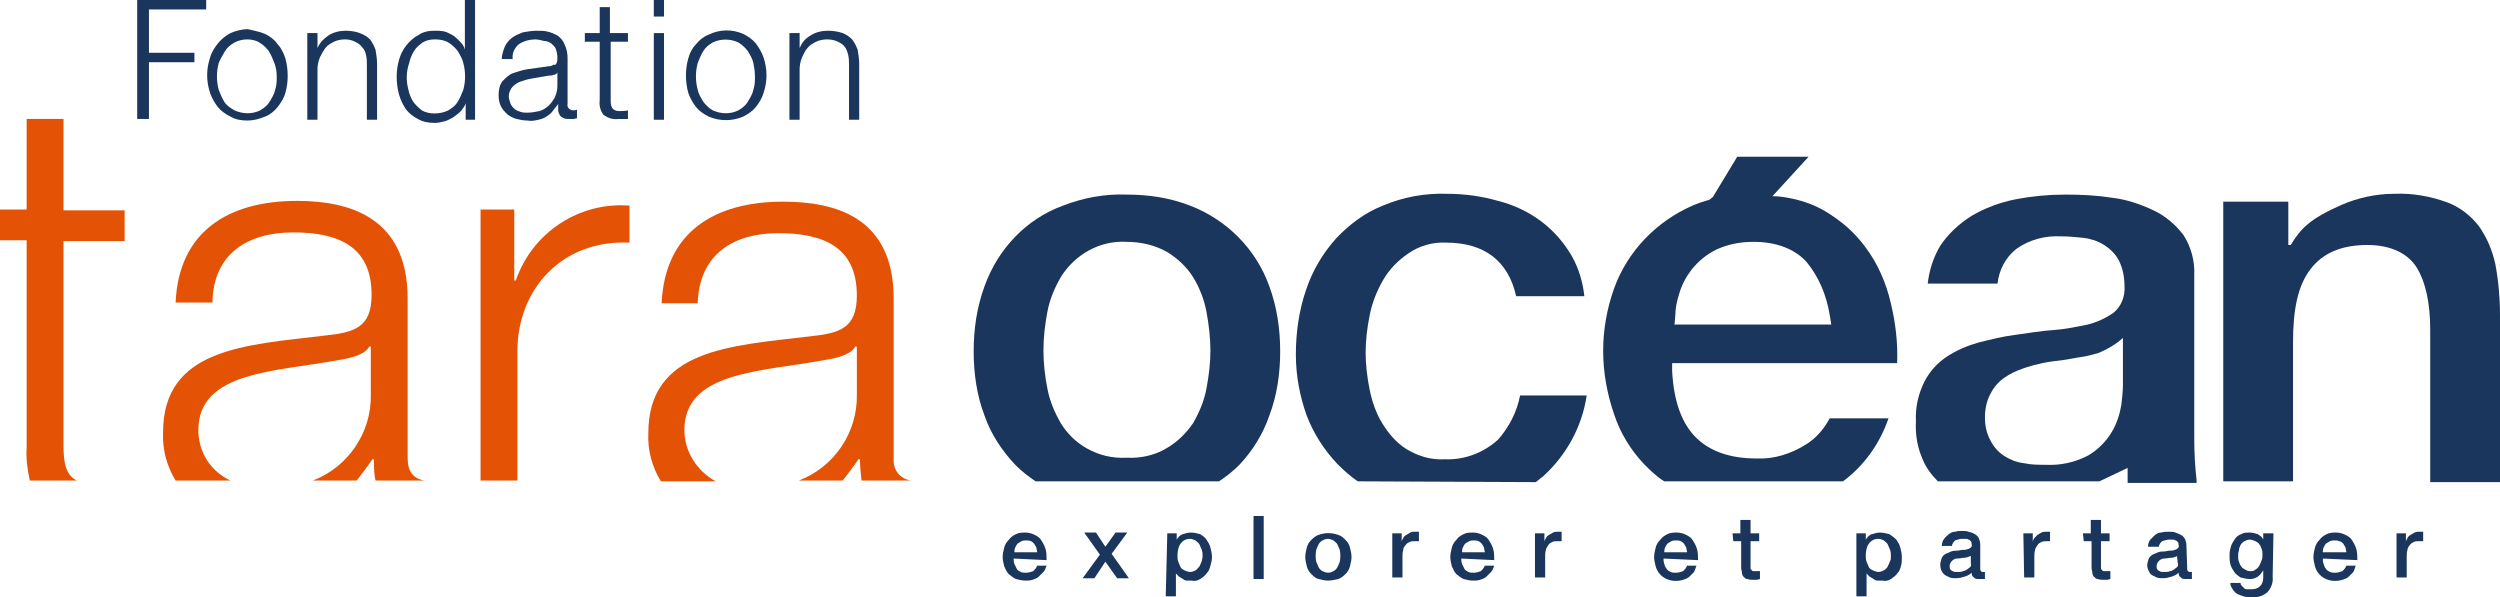<svg class="icon logo-blue" viewBox="0 0 226 54" fill="none" xmlns="http://www.w3.org/2000/svg">
  <path d="M189.785 43.513H175.187C174.62 42.943 174.124 42.302 173.84 41.59C173.344 40.522 173.131 39.311 173.202 38.1C173.131 36.819 173.415 35.608 173.982 34.468C174.478 33.543 175.116 32.831 175.966 32.261C176.817 31.691 177.809 31.264 178.801 30.979C179.935 30.694 181.069 30.409 182.203 30.267C183.336 30.124 184.47 29.911 185.604 29.839C186.667 29.768 187.659 29.555 188.722 29.341C189.573 29.127 190.352 28.771 191.061 28.273C191.77 27.703 192.124 26.777 192.053 25.851C192.053 25.068 191.912 24.285 191.557 23.572C191.274 23.003 190.778 22.504 190.211 22.148C189.644 21.792 189.006 21.578 188.368 21.507C187.659 21.436 187.022 21.365 186.313 21.365C184.896 21.294 183.478 21.65 182.273 22.504C181.281 23.288 180.714 24.427 180.573 25.638H174.265C174.407 24.427 174.761 23.288 175.399 22.219C176.108 21.151 177.1 20.225 178.234 19.513C179.439 18.801 180.785 18.302 182.203 18.018C183.691 17.733 185.179 17.59 186.738 17.59C188.156 17.59 189.573 17.662 190.919 17.875C192.195 18.018 193.471 18.445 194.675 19.015C195.738 19.513 196.66 20.297 197.368 21.222C198.077 22.291 198.431 23.644 198.361 24.925V39.667C198.361 40.949 198.431 42.16 198.573 43.442C198.573 43.513 198.573 43.584 198.573 43.655H192.337C192.337 43.37 192.337 43.157 192.337 43.014V42.302L189.785 43.513ZM191.912 30.552C191.274 31.121 190.565 31.549 189.715 31.905C189.219 32.047 188.722 32.19 188.226 32.261C187.659 32.332 187.092 32.474 186.526 32.546C185.959 32.617 185.25 32.688 184.612 32.831C183.974 32.973 183.407 33.115 182.84 33.329C182.203 33.543 181.636 33.828 181.14 34.184C180.643 34.54 180.218 35.038 179.935 35.608C179.58 36.249 179.439 37.032 179.439 37.744C179.439 38.456 179.58 39.169 179.935 39.81C180.218 40.379 180.643 40.878 181.21 41.234C181.777 41.59 182.344 41.804 182.982 41.875C183.62 42.017 184.258 42.017 184.896 42.017C186.242 42.089 187.589 41.804 188.793 41.163C189.644 40.664 190.423 39.881 190.919 39.026C191.345 38.314 191.628 37.459 191.77 36.605C191.841 35.964 191.912 35.394 191.912 34.753V30.409" fill="#1B365D"></path>
  <path d="M122.745 43.513C122.107 43.086 121.469 42.516 120.902 41.947C119.697 40.665 118.776 39.24 118.138 37.602C117.5 35.822 117.146 33.97 117.146 32.048C117.146 30.054 117.429 28.059 118.067 26.208C118.634 24.499 119.556 22.932 120.76 21.579C121.965 20.297 123.382 19.229 125.012 18.588C126.855 17.805 128.839 17.448 130.824 17.52C132.383 17.52 133.942 17.733 135.43 18.161C136.847 18.517 138.194 19.158 139.328 20.012C140.462 20.867 141.383 21.935 142.092 23.146C142.73 24.285 143.084 25.496 143.226 26.778H137.06C136.351 23.573 134.154 21.935 130.753 21.935C129.548 21.864 128.272 22.22 127.28 22.932C126.359 23.573 125.579 24.356 125.012 25.353C124.445 26.35 124.02 27.419 123.808 28.558C123.595 29.626 123.453 30.766 123.453 31.905C123.453 32.973 123.595 34.113 123.808 35.181C124.02 36.249 124.375 37.318 124.942 38.243C125.508 39.169 126.217 40.024 127.138 40.593C128.201 41.234 129.335 41.59 130.611 41.519C132.383 41.59 134.084 40.95 135.43 39.739C136.422 38.599 137.131 37.246 137.414 35.751H143.438C143.013 38.599 141.596 41.163 139.47 43.086C139.257 43.228 139.044 43.442 138.832 43.584L122.745 43.513Z" fill="#1B365D"></path>
  <path d="M150.453 43.512C149.745 43.085 149.178 42.515 148.611 41.946C147.406 40.664 146.485 39.168 145.918 37.459C145.28 35.607 144.926 33.684 144.926 31.69C144.926 29.768 145.28 27.845 145.918 26.064C147.122 22.717 149.745 20.011 153.005 18.587C153.501 18.373 153.926 18.231 154.422 18.088H154.493L154.847 17.803L157.044 14.171H163.493L161.084 16.806L160.233 17.732C160.942 17.732 161.651 17.875 162.288 18.017C163.21 18.231 164.131 18.587 164.981 19.085C165.69 19.513 166.399 20.011 167.037 20.581C167.603 21.079 168.17 21.72 168.596 22.29C169.73 23.785 170.509 25.566 170.934 27.418C171.36 29.198 171.572 30.978 171.501 32.83H151.162V33.542C151.304 36.248 152.012 38.242 153.288 39.524C154.564 40.806 156.406 41.447 158.816 41.447C160.375 41.518 161.934 41.02 163.281 40.165C164.202 39.595 164.91 38.741 165.407 37.815H170.722C169.942 40.094 168.525 42.088 166.611 43.512H150.453ZM158.532 21.863C157.328 21.863 156.194 22.076 155.131 22.575C154.28 23.002 153.572 23.572 152.934 24.355C152.438 24.996 152.012 25.779 151.8 26.563C151.587 27.204 151.445 27.916 151.445 28.557L151.375 29.34H165.548L165.407 28.486C165.123 26.705 164.414 24.996 163.281 23.643C162.217 22.504 160.588 21.863 158.532 21.863Z" fill="#1B365D"></path>
  <path d="M206.936 22.148H207.078C207.999 20.653 208.779 19.798 211.684 18.516C213.173 17.875 214.803 17.519 216.433 17.519C218.062 17.448 219.692 17.733 221.252 18.303C222.385 18.73 223.378 19.513 224.086 20.439C224.795 21.436 225.291 22.576 225.575 23.858C225.858 25.353 226 26.92 226 28.486V43.584H219.692V29.84C219.692 27.347 219.267 25.495 218.488 24.214C217.708 22.932 216.149 22.148 214.023 22.148C211.684 22.148 209.983 22.86 208.85 24.356C207.716 25.852 207.29 27.988 207.29 30.979V43.513H200.983V18.232H206.865V21.579V22.148" fill="#1B365D"></path>
  <path d="M18.639 0V0.855H13.465V4.771H17.576V5.626H13.465V10.754H12.402V0H18.639Z" fill="#1B365D"></path>
  <path d="M23.953 3.064C24.378 3.277 24.803 3.562 25.087 3.989C25.441 4.345 25.654 4.844 25.796 5.271C25.937 5.77 26.008 6.339 26.008 6.838C26.008 7.408 25.937 7.906 25.796 8.405C25.654 8.903 25.37 9.331 25.087 9.687C24.803 10.043 24.378 10.399 23.953 10.541C23.457 10.755 22.89 10.897 22.394 10.897C21.827 10.897 21.331 10.826 20.835 10.541C20.41 10.328 19.985 10.043 19.701 9.687C19.418 9.331 19.134 8.832 18.992 8.405C18.638 7.336 18.638 6.268 18.992 5.2C19.134 4.701 19.418 4.274 19.701 3.918C19.985 3.562 20.41 3.206 20.835 2.992C21.331 2.779 21.898 2.636 22.394 2.636C22.961 2.779 23.457 2.85 23.953 3.064ZM21.189 3.847C20.835 4.061 20.551 4.274 20.339 4.63C20.126 4.986 19.914 5.342 19.772 5.699C19.559 6.482 19.559 7.336 19.772 8.12C19.914 8.476 20.055 8.832 20.268 9.188C20.481 9.544 20.835 9.758 21.189 9.971C21.969 10.328 22.819 10.328 23.528 9.971C23.882 9.758 24.166 9.544 24.378 9.188C24.591 8.832 24.803 8.476 24.874 8.12C25.016 7.693 25.016 7.336 25.016 6.909C25.016 6.482 24.945 6.055 24.803 5.699C24.662 5.342 24.52 4.986 24.308 4.63C24.095 4.345 23.811 4.061 23.457 3.847C23.244 3.704 22.819 3.562 22.394 3.562C21.969 3.562 21.614 3.633 21.189 3.847Z" fill="#1B365D"></path>
  <path d="M28.701 2.992V4.345C28.914 3.847 29.268 3.49 29.694 3.206C30.119 2.921 30.686 2.778 31.253 2.778C31.678 2.778 32.174 2.85 32.528 2.992C32.883 3.134 33.166 3.277 33.45 3.562C33.662 3.847 33.804 4.131 33.946 4.487C34.017 4.915 34.087 5.342 34.087 5.769V10.826H33.166V5.912C33.166 5.627 33.166 5.271 33.095 4.986C33.024 4.701 32.953 4.487 32.741 4.274C32.599 4.06 32.386 3.918 32.103 3.775C31.82 3.633 31.536 3.562 31.182 3.562C30.827 3.562 30.473 3.633 30.19 3.775C29.906 3.918 29.623 4.06 29.41 4.345C29.197 4.63 29.056 4.915 28.914 5.2C28.772 5.556 28.701 5.912 28.701 6.268V10.826H27.78V2.992H28.701Z" fill="#1B365D"></path>
  <path d="M42.096 10.825V9.329C42.025 9.614 41.812 9.828 41.671 10.041C41.458 10.255 41.245 10.398 40.962 10.611C40.678 10.754 40.466 10.896 40.182 10.967C39.899 11.038 39.615 11.11 39.332 11.11C38.765 11.11 38.269 11.038 37.773 10.754C37.348 10.54 36.993 10.255 36.71 9.899C36.426 9.472 36.214 9.044 36.072 8.546C35.788 7.478 35.788 6.409 36.072 5.412C36.214 4.914 36.426 4.487 36.71 4.13C36.993 3.774 37.348 3.418 37.773 3.205C38.269 2.849 38.765 2.777 39.332 2.777C39.615 2.777 39.899 2.777 40.182 2.849C40.466 2.92 40.678 3.062 40.962 3.205C41.175 3.347 41.387 3.561 41.6 3.774C41.812 3.988 41.954 4.202 42.025 4.487V0H42.946V10.825H42.096ZM36.922 8.119C36.993 8.475 37.135 8.831 37.348 9.187C37.56 9.472 37.844 9.757 38.127 9.97C38.481 10.184 38.907 10.255 39.261 10.255C39.686 10.255 40.111 10.184 40.537 9.97C40.891 9.757 41.175 9.543 41.387 9.187C41.6 8.831 41.742 8.475 41.883 8.119C42.096 7.335 42.096 6.481 41.883 5.697C41.812 5.341 41.6 4.985 41.387 4.629C41.175 4.344 40.891 4.059 40.537 3.846C40.182 3.632 39.757 3.561 39.332 3.561C38.907 3.561 38.552 3.632 38.198 3.846C37.915 4.059 37.631 4.273 37.419 4.629C37.206 4.985 37.064 5.341 36.993 5.697C36.71 6.481 36.71 7.335 36.922 8.119Z" fill="#1B365D"></path>
  <path d="M45.639 4.203C45.781 3.918 45.994 3.633 46.277 3.419C46.561 3.206 46.915 3.063 47.269 2.921C47.695 2.85 48.12 2.778 48.474 2.778C48.828 2.778 49.183 2.778 49.466 2.85C49.821 2.921 50.104 3.063 50.388 3.206C50.671 3.419 50.884 3.633 51.026 3.989C51.238 4.416 51.309 4.844 51.309 5.271V9.401C51.238 9.686 51.451 9.9 51.734 9.971C51.805 9.971 51.805 9.971 51.876 9.971C51.947 9.971 52.089 9.971 52.159 9.9V10.683L51.876 10.755H51.522C51.309 10.755 51.096 10.755 50.955 10.683C50.813 10.612 50.671 10.541 50.6 10.398C50.529 10.256 50.459 10.114 50.459 9.971C50.459 9.757 50.459 9.615 50.459 9.401C50.317 9.615 50.104 9.829 49.962 10.042C49.821 10.256 49.608 10.398 49.395 10.541C49.183 10.683 48.97 10.755 48.687 10.826C48.333 10.897 48.049 10.968 47.695 10.897C47.34 10.897 46.986 10.826 46.703 10.755C46.419 10.683 46.136 10.541 45.852 10.327C45.639 10.114 45.427 9.9 45.285 9.615C45.143 9.33 45.072 8.974 45.072 8.618C45.072 8.191 45.143 7.692 45.427 7.336C45.71 7.051 45.994 6.766 46.348 6.624C46.773 6.482 47.199 6.339 47.624 6.268L49.112 6.054C49.325 6.054 49.466 5.983 49.679 5.983C49.821 5.983 49.962 5.912 50.033 5.841C50.175 5.912 50.246 5.841 50.317 5.698C50.388 5.556 50.388 5.342 50.388 5.2C50.388 4.915 50.317 4.63 50.246 4.416C50.175 4.203 49.962 4.06 49.821 3.918C49.608 3.775 49.395 3.704 49.183 3.704C48.899 3.633 48.616 3.562 48.403 3.562C47.907 3.562 47.34 3.704 46.915 3.989C46.49 4.345 46.277 4.844 46.348 5.342H45.356C45.356 4.986 45.498 4.559 45.639 4.203ZM50.388 6.553C50.317 6.695 50.175 6.766 50.033 6.766C49.892 6.838 49.75 6.838 49.608 6.838C49.183 6.909 48.758 6.98 48.333 7.051C47.907 7.122 47.553 7.194 47.199 7.336C46.844 7.407 46.561 7.621 46.348 7.835C46.136 8.048 45.994 8.404 45.994 8.689C45.994 8.903 46.065 9.117 46.136 9.33C46.206 9.544 46.348 9.686 46.49 9.829C46.632 9.971 46.844 10.042 47.057 10.114C47.269 10.185 47.482 10.185 47.695 10.185C48.049 10.185 48.403 10.114 48.758 10.042C49.041 9.971 49.395 9.757 49.608 9.544C49.821 9.33 50.033 9.045 50.175 8.76C50.317 8.404 50.388 8.119 50.388 7.763V6.553Z" fill="#1B365D"></path>
  <path d="M56.766 2.992V3.775H55.207V9.045C55.207 9.259 55.207 9.544 55.348 9.757C55.419 9.9 55.632 10.042 55.986 10.042C56.27 10.042 56.553 10.042 56.766 9.971V10.755H56.34C56.199 10.755 56.057 10.755 55.915 10.755C55.419 10.826 54.994 10.683 54.569 10.398C54.285 10.042 54.144 9.544 54.214 9.045V3.775H52.868V2.992H54.214V0.642H55.136V2.992H56.766Z" fill="#1B365D"></path>
  <path d="M60.026 0V1.496H59.105V0H60.026ZM60.026 2.991V10.825H59.105V2.991H60.026Z" fill="#1B365D"></path>
  <path d="M67.183 3.063C67.609 3.276 68.034 3.561 68.317 3.917C68.601 4.273 68.884 4.772 69.026 5.199C69.38 6.267 69.38 7.336 69.026 8.404C68.884 8.902 68.601 9.33 68.317 9.686C68.034 10.042 67.609 10.327 67.183 10.54C66.191 10.967 65.057 10.967 64.065 10.54C63.64 10.327 63.215 10.042 62.931 9.686C62.648 9.33 62.364 8.831 62.223 8.404C62.081 7.905 62.01 7.336 62.01 6.837C62.01 6.267 62.081 5.769 62.223 5.27C62.364 4.772 62.577 4.344 62.931 3.988C63.215 3.632 63.64 3.276 64.065 3.134C65.057 2.635 66.191 2.635 67.183 3.063ZM64.419 3.846C64.065 4.06 63.782 4.273 63.569 4.629C63.356 4.985 63.215 5.341 63.073 5.698C62.86 6.481 62.86 7.336 63.073 8.119C63.144 8.475 63.356 8.831 63.569 9.187C63.782 9.472 64.065 9.757 64.419 9.97C65.199 10.327 66.049 10.327 66.758 9.97C67.113 9.757 67.396 9.543 67.609 9.187C67.821 8.831 68.034 8.475 68.105 8.119C68.246 7.692 68.246 7.336 68.246 6.908C68.246 6.481 68.176 6.054 68.105 5.698C68.034 5.341 67.821 4.985 67.609 4.629C67.396 4.344 67.113 4.06 66.758 3.846C66.049 3.49 65.128 3.49 64.419 3.846Z" fill="#1B365D"></path>
  <path d="M72.286 2.992V4.345C72.498 3.847 72.782 3.49 73.278 3.206C73.703 2.921 74.27 2.778 74.837 2.778C75.333 2.778 75.758 2.85 76.184 2.992C76.538 3.134 76.821 3.348 77.034 3.562C77.247 3.847 77.388 4.131 77.53 4.487C77.601 4.915 77.672 5.342 77.672 5.769V10.826H76.751V5.912C76.751 5.627 76.751 5.271 76.68 4.986C76.609 4.701 76.538 4.487 76.396 4.274C76.254 4.06 76.042 3.918 75.758 3.775C75.475 3.633 75.121 3.562 74.766 3.562C74.412 3.562 74.058 3.633 73.774 3.775C73.491 3.918 73.207 4.06 72.995 4.345C72.782 4.559 72.64 4.915 72.498 5.2C72.357 5.556 72.286 5.912 72.286 6.268V10.826H71.365V2.992H72.286Z" fill="#1B365D"></path>
  <path d="M5.74 40.237V21.792H11.268V19.015H5.74V10.754H2.41V18.943H0V21.721H2.41V40.45C2.339 41.448 2.48 42.445 2.693 43.442H6.945C5.953 42.943 5.74 41.875 5.74 40.237Z" fill="#E35205"></path>
  <path d="M17.93 38.884C17.93 33.543 24.946 33.614 30.615 32.546C31.537 32.403 32.954 32.118 33.379 31.335H33.521V35.679C33.592 39.097 31.466 42.231 28.277 43.442H32.245C32.741 42.801 33.237 42.16 33.663 41.519H33.804C33.804 42.16 33.804 42.801 33.946 43.442H38.411C37.348 43.299 36.852 42.587 36.852 41.448V26.991C36.852 19.656 31.608 18.16 26.859 18.16C20.623 18.16 16.158 20.938 15.875 27.347H19.206C19.276 22.932 22.395 21.009 26.505 21.009C30.403 21.009 33.592 22.148 33.592 26.635C33.592 29.626 32.033 30.053 29.34 30.338C22.182 31.193 14.741 31.477 14.741 39.097C14.67 40.664 15.095 42.16 15.875 43.442H20.835C18.993 42.587 17.93 40.807 17.93 38.884Z" fill="#E35205"></path>
  <path d="M46.773 31.762C46.773 26.065 50.883 21.649 56.907 21.934V18.587C52.372 18.231 48.12 21.009 46.631 25.353H46.489V18.943H43.442V43.441H46.773V31.762Z" fill="#E35205"></path>
  <path d="M61.867 38.883C61.867 33.542 68.883 33.613 74.553 32.545C75.474 32.402 76.892 32.117 77.317 31.334H77.459V35.678C77.529 39.097 75.403 42.23 72.214 43.441H76.183C76.679 42.8 77.175 42.159 77.6 41.518H77.742C77.742 42.159 77.813 42.8 77.884 43.441H82.349C81.356 43.298 80.719 42.444 80.789 41.518C80.789 41.518 80.789 41.518 80.789 41.447V26.99C80.789 19.655 75.545 18.23 70.797 18.23C64.561 18.23 60.096 21.008 59.812 27.417H63.072C63.214 23.002 66.261 21.079 70.372 21.079C74.269 21.079 77.459 22.218 77.459 26.705C77.459 29.696 75.9 30.123 73.206 30.408C66.049 31.263 58.608 31.548 58.608 39.168C58.537 40.735 58.962 42.23 59.741 43.512H64.702C63.001 42.586 61.867 40.806 61.867 38.883Z" fill="#E35205"></path>
  <path d="M93.618 43.513C92.98 43.085 92.342 42.587 91.775 42.017C90.571 40.735 89.578 39.239 89.011 37.602C88.303 35.75 88.019 33.756 88.019 31.762C88.019 29.768 88.303 27.774 89.011 25.851C90.216 22.504 92.767 19.798 96.098 18.587C97.941 17.875 99.854 17.519 101.839 17.59C103.823 17.59 105.736 17.875 107.579 18.587C110.91 19.869 113.532 22.504 114.737 25.851C115.445 27.774 115.729 29.768 115.729 31.762C115.729 33.756 115.445 35.75 114.737 37.602C114.17 39.239 113.249 40.735 112.044 42.017C111.477 42.587 110.839 43.085 110.201 43.513H93.618ZM101.839 21.863C99.429 21.721 97.161 23.002 95.886 25.068C95.319 26.065 94.894 27.062 94.681 28.201C94.468 29.341 94.327 30.48 94.327 31.691C94.327 32.83 94.468 34.041 94.681 35.109C94.894 36.248 95.319 37.245 95.886 38.242C96.453 39.168 97.232 39.952 98.224 40.521C99.358 41.162 100.563 41.447 101.839 41.376C103.114 41.447 104.39 41.162 105.453 40.521C106.445 39.952 107.225 39.168 107.863 38.242C108.429 37.245 108.855 36.248 109.067 35.109C109.28 33.97 109.422 32.83 109.422 31.691C109.422 30.551 109.28 29.341 109.067 28.201C108.855 27.062 108.429 25.993 107.863 25.068C107.296 24.142 106.445 23.358 105.524 22.789C104.39 22.148 103.114 21.863 101.839 21.863Z" fill="#1B365D"></path>
  <path d="M91.633 50.493C91.633 50.635 91.633 50.778 91.704 50.991C91.775 51.134 91.846 51.276 91.917 51.419C91.988 51.561 92.129 51.632 92.271 51.703C92.413 51.775 92.625 51.775 92.767 51.775C92.98 51.775 93.192 51.703 93.405 51.632C93.547 51.49 93.688 51.347 93.759 51.134H94.61C94.539 51.347 94.468 51.561 94.326 51.703C94.184 51.846 94.043 51.988 93.901 52.131C93.759 52.273 93.547 52.344 93.334 52.416C93.121 52.487 92.909 52.487 92.696 52.487C92.413 52.487 92.129 52.416 91.846 52.344C91.633 52.273 91.421 52.059 91.208 51.917C90.996 51.703 90.925 51.49 90.783 51.205C90.712 50.92 90.641 50.635 90.641 50.35C90.641 50.065 90.712 49.781 90.783 49.496C90.854 49.211 90.996 48.997 91.208 48.783C91.35 48.57 91.562 48.427 91.846 48.285C92.129 48.143 92.413 48.143 92.696 48.143C92.98 48.143 93.263 48.214 93.547 48.356C93.83 48.499 94.043 48.641 94.184 48.926C94.326 49.14 94.468 49.425 94.539 49.709C94.61 49.994 94.61 50.279 94.61 50.635L91.633 50.493ZM93.759 49.923C93.759 49.781 93.688 49.638 93.688 49.496C93.618 49.353 93.547 49.282 93.476 49.14C93.405 49.068 93.263 48.926 93.192 48.926C93.051 48.855 92.909 48.855 92.767 48.855C92.625 48.855 92.484 48.855 92.342 48.926C92.2 48.997 92.129 49.068 91.988 49.14C91.917 49.211 91.846 49.353 91.775 49.496C91.704 49.638 91.704 49.781 91.704 49.923H93.759Z" fill="#1B365D"></path>
  <path d="M99.429 50.137L98.012 48.143H99.075L99.925 49.425L100.847 48.143H101.91L100.492 50.065L102.051 52.273H100.988L99.925 50.778L98.933 52.273H97.87L99.429 50.137Z" fill="#1B365D"></path>
  <path d="M105.523 48.214H106.374V48.783C106.515 48.57 106.657 48.356 106.941 48.285C107.153 48.214 107.437 48.143 107.649 48.143C107.933 48.143 108.216 48.214 108.5 48.285C108.712 48.427 108.925 48.57 109.067 48.783C109.208 48.997 109.35 49.211 109.421 49.496C109.492 49.781 109.563 50.065 109.563 50.35C109.563 50.635 109.492 50.92 109.421 51.134C109.35 51.419 109.279 51.632 109.067 51.846C108.925 52.059 108.712 52.202 108.5 52.344C108.287 52.487 108.004 52.558 107.72 52.487C107.579 52.487 107.437 52.487 107.295 52.487C107.153 52.487 107.012 52.416 106.941 52.344C106.799 52.273 106.728 52.202 106.586 52.131C106.515 52.059 106.374 51.917 106.303 51.846V53.911H105.382L105.523 48.214ZM108.712 50.279C108.712 50.065 108.712 49.923 108.642 49.709C108.571 49.567 108.5 49.353 108.429 49.211C108.358 49.068 108.216 48.997 108.075 48.855C107.933 48.783 107.72 48.712 107.579 48.712C107.224 48.712 106.941 48.855 106.728 49.14C106.515 49.425 106.445 49.852 106.445 50.208C106.445 50.422 106.445 50.564 106.515 50.778C106.586 50.92 106.657 51.134 106.728 51.276C106.799 51.419 106.941 51.49 107.082 51.561C107.224 51.632 107.437 51.703 107.579 51.703C107.791 51.703 107.933 51.632 108.075 51.561C108.216 51.49 108.287 51.347 108.429 51.205C108.5 51.062 108.571 50.92 108.642 50.706C108.642 50.635 108.712 50.493 108.712 50.279Z" fill="#1B365D"></path>
  <path d="M113.318 46.647H114.239V52.344H113.318V46.647Z" fill="#1B365D"></path>
  <path d="M120.051 52.486C119.768 52.486 119.484 52.415 119.201 52.344C118.917 52.272 118.705 52.059 118.563 51.916C118.35 51.703 118.209 51.489 118.138 51.204C118.067 50.919 117.996 50.634 117.996 50.35C117.996 50.065 118.067 49.78 118.138 49.495C118.209 49.21 118.35 48.996 118.563 48.783C118.776 48.569 118.988 48.427 119.201 48.355C119.768 48.142 120.406 48.142 120.973 48.355C121.256 48.427 121.469 48.64 121.61 48.783C121.823 48.996 121.965 49.21 122.036 49.495C122.106 49.78 122.177 50.065 122.177 50.35C122.177 50.634 122.106 50.919 122.036 51.204C121.965 51.489 121.823 51.703 121.61 51.916C121.398 52.13 121.185 52.272 120.973 52.344C120.689 52.415 120.335 52.486 120.051 52.486ZM120.051 51.774C120.264 51.774 120.406 51.703 120.547 51.632C120.689 51.56 120.831 51.418 120.902 51.275C120.973 51.133 121.043 50.99 121.114 50.777C121.185 50.421 121.185 50.065 121.114 49.709C121.043 49.566 120.973 49.353 120.902 49.21C120.831 49.068 120.689 48.996 120.547 48.854C120.406 48.783 120.193 48.712 120.051 48.712C119.839 48.712 119.697 48.783 119.555 48.854C119.413 48.925 119.272 49.068 119.201 49.21C119.13 49.353 119.059 49.495 118.988 49.709C118.917 50.065 118.917 50.421 118.988 50.777C119.059 50.919 119.13 51.133 119.201 51.275C119.272 51.418 119.413 51.56 119.555 51.632C119.697 51.703 119.91 51.774 120.051 51.774Z" fill="#1B365D"></path>
  <path d="M125.863 48.213H126.713V48.996C126.713 48.854 126.784 48.782 126.855 48.64C126.926 48.498 126.997 48.426 127.138 48.355C127.28 48.284 127.351 48.213 127.493 48.142C127.634 48.07 127.776 48.07 127.918 48.07H128.131H128.272V48.925H128.06H127.847C127.705 48.925 127.564 48.925 127.422 48.996C127.28 49.067 127.138 49.139 127.068 49.281C126.926 49.423 126.855 49.566 126.855 49.708C126.784 49.922 126.784 50.136 126.784 50.278V52.201H125.863V48.213Z" fill="#1B365D"></path>
  <path d="M132.1 50.493C132.1 50.635 132.1 50.778 132.171 50.991C132.242 51.134 132.312 51.276 132.383 51.419C132.454 51.561 132.596 51.632 132.738 51.703C132.879 51.775 133.092 51.775 133.234 51.775C133.446 51.775 133.659 51.703 133.872 51.632C134.013 51.49 134.155 51.347 134.226 51.134H135.076C135.005 51.347 134.935 51.561 134.793 51.703C134.651 51.846 134.509 51.988 134.368 52.131C134.226 52.273 134.013 52.344 133.801 52.416C133.588 52.487 133.375 52.487 133.163 52.487C132.879 52.487 132.596 52.416 132.312 52.344C132.1 52.273 131.887 52.059 131.675 51.917C131.462 51.703 131.391 51.49 131.249 51.205C131.179 50.92 131.108 50.635 131.108 50.35C131.108 50.065 131.179 49.781 131.249 49.496C131.32 49.211 131.462 48.997 131.675 48.783C131.816 48.57 132.029 48.427 132.312 48.285C132.596 48.143 132.879 48.143 133.163 48.143C133.446 48.143 133.73 48.214 134.013 48.356C134.297 48.499 134.509 48.641 134.651 48.926C134.793 49.14 134.935 49.425 135.005 49.709C135.076 49.994 135.076 50.279 135.076 50.635L132.1 50.493ZM134.226 49.923C134.226 49.781 134.155 49.638 134.155 49.496C134.084 49.353 134.013 49.211 133.942 49.14C133.872 49.068 133.73 48.926 133.659 48.926C133.517 48.855 133.375 48.855 133.234 48.855C133.092 48.855 132.95 48.855 132.809 48.926C132.667 48.997 132.596 49.068 132.454 49.14C132.383 49.211 132.312 49.353 132.242 49.496C132.171 49.638 132.171 49.781 132.171 49.923H134.226Z" fill="#1B365D"></path>
  <path d="M138.761 48.213H139.612V48.996C139.612 48.854 139.683 48.782 139.753 48.64C139.824 48.498 139.895 48.426 140.037 48.355C140.179 48.284 140.25 48.213 140.391 48.142C140.533 48.07 140.675 48.07 140.816 48.07H141.029H141.171V48.925H140.958H140.746C140.604 48.925 140.462 48.925 140.32 48.996C140.179 49.067 140.037 49.139 139.966 49.281C139.895 49.423 139.753 49.566 139.753 49.708C139.683 49.922 139.683 50.136 139.683 50.278V52.201H138.761V48.213Z" fill="#1B365D"></path>
  <path d="M150.383 50.493C150.383 50.635 150.383 50.778 150.454 50.991C150.524 51.134 150.524 51.276 150.666 51.419C150.737 51.561 150.879 51.632 151.02 51.703C151.162 51.775 151.375 51.775 151.517 51.775C151.729 51.775 151.942 51.703 152.154 51.632C152.296 51.49 152.438 51.347 152.509 51.134H153.359C153.288 51.347 153.217 51.561 153.146 51.703C153.005 51.846 152.863 51.988 152.721 52.131C152.58 52.273 152.367 52.344 152.154 52.416C151.658 52.558 151.162 52.558 150.666 52.344C150.17 52.131 149.816 51.703 149.674 51.205C149.603 50.92 149.532 50.635 149.532 50.35C149.532 50.065 149.603 49.781 149.674 49.496C149.745 49.211 149.887 48.997 150.099 48.783C150.241 48.57 150.454 48.427 150.737 48.285C151.02 48.143 151.304 48.143 151.587 48.143C151.871 48.143 152.154 48.214 152.438 48.356C152.721 48.499 152.934 48.641 153.076 48.926C153.217 49.14 153.359 49.425 153.43 49.709C153.501 49.994 153.501 50.279 153.501 50.635L150.383 50.493ZM152.509 49.923C152.509 49.781 152.438 49.638 152.438 49.496C152.367 49.353 152.296 49.282 152.225 49.14C152.154 49.068 152.013 48.926 151.942 48.926C151.8 48.855 151.658 48.855 151.517 48.855C151.375 48.855 151.233 48.855 151.091 48.926C150.95 48.997 150.879 49.068 150.737 49.14C150.666 49.211 150.595 49.353 150.524 49.496C150.454 49.638 150.454 49.781 150.454 49.923H152.509Z" fill="#1B365D"></path>
  <path d="M156.62 48.213H157.329V47.002H158.25V48.213H159.03V48.925H158.25V51.133C158.25 51.204 158.25 51.275 158.25 51.347C158.25 51.418 158.25 51.489 158.321 51.489C158.321 51.56 158.392 51.56 158.463 51.632C158.534 51.632 158.604 51.632 158.675 51.632H158.888C158.959 51.632 159.03 51.632 159.101 51.632V52.344L158.817 52.415H158.534C158.321 52.415 158.179 52.415 157.967 52.344C157.825 52.344 157.754 52.272 157.612 52.13C157.541 52.059 157.471 51.916 157.471 51.774C157.471 51.632 157.4 51.489 157.4 51.347V48.925H156.691L156.62 48.213Z" fill="#1B365D"></path>
  <path d="M167.817 48.214H168.667V48.783C168.809 48.57 168.951 48.356 169.234 48.285C169.447 48.214 169.73 48.143 169.943 48.143C170.226 48.143 170.51 48.214 170.793 48.285C171.006 48.427 171.218 48.57 171.431 48.783C171.573 48.997 171.714 49.211 171.785 49.496C171.856 49.781 171.927 50.065 171.927 50.35C171.927 50.635 171.927 50.92 171.856 51.134C171.785 51.419 171.714 51.632 171.502 51.846C171.36 52.059 171.147 52.202 170.935 52.344C170.722 52.487 170.439 52.558 170.155 52.487C170.014 52.487 169.872 52.487 169.73 52.487C169.588 52.487 169.447 52.416 169.376 52.344C169.234 52.273 169.163 52.202 169.021 52.131C168.951 52.059 168.809 51.917 168.738 51.846V53.911H167.817V48.214ZM170.935 50.279C170.935 50.065 170.935 49.923 170.864 49.709C170.793 49.567 170.722 49.353 170.651 49.211C170.58 49.068 170.439 48.997 170.297 48.855C170.155 48.783 170.014 48.712 169.801 48.712C169.447 48.712 169.163 48.855 168.951 49.14C168.738 49.425 168.667 49.852 168.667 50.208C168.667 50.422 168.667 50.564 168.738 50.778C168.809 50.92 168.88 51.134 168.951 51.276C169.021 51.419 169.163 51.49 169.305 51.561C169.447 51.632 169.659 51.703 169.801 51.703C170.014 51.703 170.155 51.632 170.297 51.561C170.439 51.49 170.58 51.347 170.651 51.205C170.722 51.062 170.793 50.92 170.864 50.706C170.935 50.635 170.935 50.493 170.935 50.279Z" fill="#1B365D"></path>
  <path d="M179.014 51.417C179.014 51.488 179.014 51.559 179.085 51.63C179.155 51.702 179.155 51.702 179.226 51.702H179.297H179.439V52.343C179.368 52.343 179.368 52.343 179.297 52.343H179.155H179.014H178.872C178.73 52.343 178.518 52.343 178.447 52.2C178.305 52.129 178.234 51.987 178.234 51.773C178.022 51.987 177.809 52.058 177.596 52.129C177.384 52.2 177.1 52.272 176.817 52.272C176.604 52.272 176.462 52.272 176.25 52.2C176.108 52.129 175.966 52.058 175.825 51.987C175.541 51.773 175.399 51.417 175.399 51.061C175.399 50.847 175.47 50.633 175.541 50.42C175.612 50.277 175.754 50.135 175.895 50.064C176.037 49.993 176.25 49.921 176.392 49.85C176.604 49.779 176.746 49.779 176.959 49.779C177.1 49.779 177.242 49.708 177.455 49.708C177.596 49.708 177.738 49.708 177.88 49.636C177.951 49.636 178.092 49.565 178.163 49.494C178.234 49.423 178.305 49.28 178.234 49.209C178.234 49.138 178.234 48.996 178.163 48.924C178.092 48.853 178.022 48.782 177.951 48.782C177.88 48.711 177.738 48.711 177.667 48.711H177.384C177.171 48.711 176.959 48.782 176.746 48.853C176.604 48.996 176.462 49.138 176.462 49.352H175.541C175.541 49.138 175.612 48.853 175.754 48.711C175.825 48.568 176.037 48.426 176.179 48.283C176.392 48.141 176.533 48.07 176.746 48.07C176.959 47.998 177.171 47.998 177.384 47.998C177.596 47.998 177.809 47.998 177.951 48.07C178.163 48.141 178.305 48.141 178.518 48.283C178.659 48.355 178.801 48.497 178.872 48.639C178.943 48.782 179.014 48.996 179.014 49.209V51.417ZM178.092 50.277C177.951 50.349 177.738 50.42 177.596 50.42C177.384 50.42 177.171 50.491 176.959 50.491C176.888 50.491 176.746 50.491 176.675 50.562C176.604 50.562 176.533 50.633 176.462 50.705C176.392 50.776 176.321 50.847 176.321 50.918C176.25 50.99 176.25 51.132 176.25 51.203C176.25 51.275 176.25 51.417 176.321 51.488C176.392 51.559 176.462 51.63 176.533 51.63C176.604 51.702 176.746 51.702 176.817 51.702H177.1C177.242 51.702 177.313 51.702 177.455 51.63C177.596 51.63 177.667 51.559 177.809 51.488C177.88 51.417 178.022 51.346 178.092 51.275C178.163 51.203 178.234 51.061 178.163 50.918V50.277H178.092Z" fill="#1B365D"></path>
  <path d="M182.912 48.213H183.763V48.996C183.763 48.854 183.834 48.782 183.905 48.64C183.975 48.569 184.117 48.426 184.188 48.355C184.33 48.284 184.401 48.213 184.542 48.142C184.684 48.07 184.826 48.07 184.968 48.07H185.18H185.322V48.925H185.109H184.968C184.826 48.925 184.684 48.925 184.542 48.996C184.401 49.067 184.259 49.139 184.188 49.281C184.117 49.423 183.975 49.566 183.975 49.708C183.905 49.922 183.905 50.136 183.905 50.278V52.201H182.983L182.912 48.213Z" fill="#1B365D"></path>
  <path d="M188.298 48.213H189.007V47.002H189.928V48.213H190.707V48.925H189.928V51.133C189.928 51.204 189.928 51.275 189.928 51.347C189.928 51.418 189.928 51.489 189.999 51.489C189.999 51.56 190.07 51.56 190.14 51.632C190.211 51.632 190.282 51.632 190.353 51.632H190.566C190.636 51.632 190.707 51.632 190.778 51.632V52.344L190.495 52.415H190.211C189.999 52.415 189.857 52.415 189.644 52.344C189.503 52.344 189.432 52.272 189.29 52.13C189.219 52.059 189.148 51.916 189.148 51.774C189.148 51.632 189.077 51.489 189.077 51.347V48.925H188.369L188.298 48.213Z" fill="#1B365D"></path>
  <path d="M197.723 51.417C197.723 51.489 197.723 51.56 197.794 51.631C197.864 51.702 197.864 51.702 197.935 51.702H198.006H198.148V52.343H198.006H197.864H197.723H197.581C197.439 52.343 197.227 52.343 197.156 52.201C197.014 52.13 196.943 51.987 196.943 51.773C196.731 51.987 196.518 52.058 196.305 52.13C196.093 52.201 195.809 52.272 195.526 52.272C195.313 52.272 195.171 52.272 194.959 52.201C194.817 52.13 194.675 52.058 194.534 51.987C194.392 51.916 194.321 51.773 194.25 51.631C194.179 51.489 194.108 51.275 194.108 51.133C194.108 50.919 194.179 50.705 194.25 50.492C194.321 50.349 194.463 50.207 194.604 50.136C194.746 50.064 194.959 49.993 195.101 49.922C195.313 49.851 195.455 49.851 195.668 49.851C195.809 49.851 195.951 49.779 196.164 49.779C196.305 49.779 196.447 49.779 196.589 49.708C196.66 49.708 196.801 49.637 196.872 49.566C196.943 49.495 197.014 49.352 196.943 49.281C196.943 49.21 196.943 49.067 196.872 48.996C196.801 48.925 196.731 48.854 196.66 48.854C196.589 48.782 196.447 48.782 196.376 48.782H196.093C195.88 48.782 195.667 48.854 195.455 48.925C195.313 49.067 195.171 49.21 195.171 49.423H194.179C194.179 49.21 194.25 48.925 194.392 48.782C194.534 48.64 194.675 48.498 194.817 48.355C195.03 48.213 195.171 48.142 195.384 48.142C195.597 48.07 195.809 48.07 196.093 48.07C196.305 48.07 196.518 48.07 196.66 48.142C196.872 48.213 197.014 48.284 197.156 48.355C197.297 48.426 197.439 48.569 197.51 48.711C197.581 48.854 197.652 49.067 197.652 49.281L197.723 51.417ZM196.801 50.278C196.66 50.349 196.447 50.42 196.305 50.42C196.093 50.42 195.88 50.492 195.668 50.492C195.597 50.492 195.455 50.492 195.384 50.563C195.313 50.563 195.242 50.634 195.171 50.705C195.101 50.776 195.03 50.848 195.03 50.919C194.959 50.99 194.959 51.133 194.959 51.204C194.959 51.275 194.959 51.417 195.03 51.489C195.101 51.56 195.171 51.631 195.242 51.631C195.313 51.702 195.384 51.702 195.526 51.702H195.809C195.951 51.702 196.022 51.702 196.164 51.631C196.305 51.631 196.376 51.56 196.518 51.489C196.589 51.417 196.731 51.346 196.801 51.275C196.872 51.204 196.943 51.061 196.872 50.919L196.801 50.278Z" fill="#1B365D"></path>
  <path d="M205.448 52.131C205.519 52.629 205.306 53.199 204.952 53.555C204.527 53.911 203.96 54.053 203.463 53.982C203.251 53.982 203.038 53.982 202.826 53.911C202.613 53.84 202.4 53.769 202.259 53.697C202.117 53.626 201.975 53.484 201.834 53.27C201.692 53.056 201.621 52.914 201.621 52.7H202.542C202.542 52.843 202.613 52.914 202.684 52.985C202.755 53.056 202.826 53.128 202.897 53.199C202.967 53.27 203.109 53.27 203.18 53.27C203.322 53.27 203.393 53.27 203.534 53.27C203.818 53.27 204.101 53.199 204.314 52.985C204.526 52.772 204.597 52.487 204.597 52.202V51.561C204.456 51.775 204.314 51.988 204.101 52.131C203.889 52.273 203.676 52.344 203.393 52.344C203.109 52.344 202.826 52.273 202.542 52.202C202.33 52.059 202.117 51.917 201.975 51.703C201.834 51.49 201.692 51.276 201.621 50.991C201.55 50.706 201.55 50.422 201.55 50.137C201.55 49.852 201.621 49.567 201.692 49.353C201.763 49.14 201.904 48.926 202.046 48.712C202.188 48.499 202.4 48.356 202.613 48.285C202.826 48.143 203.109 48.143 203.393 48.143C203.605 48.143 203.889 48.214 204.101 48.285C204.314 48.427 204.527 48.57 204.597 48.783V48.214H205.519L205.448 52.131ZM203.393 51.632C203.605 51.632 203.747 51.632 203.889 51.49C204.03 51.419 204.172 51.276 204.243 51.134C204.314 50.991 204.385 50.849 204.456 50.635C204.527 50.493 204.527 50.279 204.527 50.137C204.527 49.994 204.527 49.781 204.456 49.638C204.385 49.496 204.385 49.353 204.243 49.211C204.172 49.068 204.03 48.997 203.889 48.926C203.747 48.855 203.534 48.783 203.393 48.783C203.18 48.783 203.038 48.855 202.897 48.926C202.755 48.997 202.613 49.14 202.542 49.282C202.471 49.425 202.4 49.567 202.4 49.781C202.33 49.923 202.33 50.137 202.33 50.279C202.33 50.422 202.33 50.635 202.4 50.778C202.471 50.92 202.471 51.062 202.613 51.205C202.684 51.347 202.826 51.419 202.967 51.49C203.038 51.561 203.251 51.632 203.393 51.632Z" fill="#1B365D"></path>
  <path d="M209.985 50.493C209.985 50.635 209.985 50.778 210.056 50.991C210.126 51.134 210.126 51.276 210.268 51.419C210.339 51.561 210.481 51.632 210.623 51.703C210.764 51.775 210.977 51.775 211.119 51.775C211.331 51.775 211.544 51.703 211.756 51.632C211.898 51.49 212.04 51.347 212.111 51.134H212.961C212.89 51.347 212.819 51.561 212.749 51.703C212.607 51.846 212.465 51.988 212.323 52.131C212.182 52.273 211.969 52.344 211.756 52.416C211.26 52.558 210.764 52.558 210.268 52.344C209.772 52.131 209.418 51.703 209.276 51.205C209.205 50.92 209.134 50.635 209.134 50.35C209.134 50.065 209.205 49.781 209.276 49.496C209.347 49.211 209.489 48.997 209.701 48.783C209.843 48.57 210.056 48.427 210.339 48.285C210.622 48.143 210.906 48.143 211.189 48.143C211.473 48.143 211.756 48.214 212.04 48.356C212.323 48.499 212.536 48.641 212.678 48.926C212.819 49.14 212.961 49.425 213.032 49.709C213.103 49.994 213.103 50.279 213.103 50.635L209.985 50.493ZM212.111 49.923C212.111 49.781 212.04 49.638 212.04 49.496C211.969 49.353 211.898 49.282 211.827 49.14C211.756 49.068 211.615 48.926 211.473 48.926C211.331 48.855 211.189 48.855 211.048 48.855C210.906 48.855 210.764 48.855 210.623 48.926C210.481 48.997 210.41 49.068 210.268 49.14C210.197 49.211 210.126 49.353 210.056 49.496C209.985 49.638 209.985 49.781 209.985 49.923H212.111Z" fill="#1B365D"></path>
  <path d="M216.646 48.213H217.496V48.996C217.496 48.854 217.567 48.782 217.638 48.64C217.709 48.498 217.78 48.426 217.921 48.355C218.063 48.284 218.134 48.213 218.276 48.142C218.417 48.07 218.559 48.07 218.701 48.07H218.913H219.055V48.925H218.843H218.63C218.488 48.925 218.347 48.925 218.205 48.996C218.063 49.067 217.921 49.139 217.85 49.281C217.709 49.423 217.638 49.566 217.638 49.708C217.567 49.922 217.567 50.136 217.567 50.278V52.201H216.646V48.213Z" fill="#1B365D"></path>
</svg>